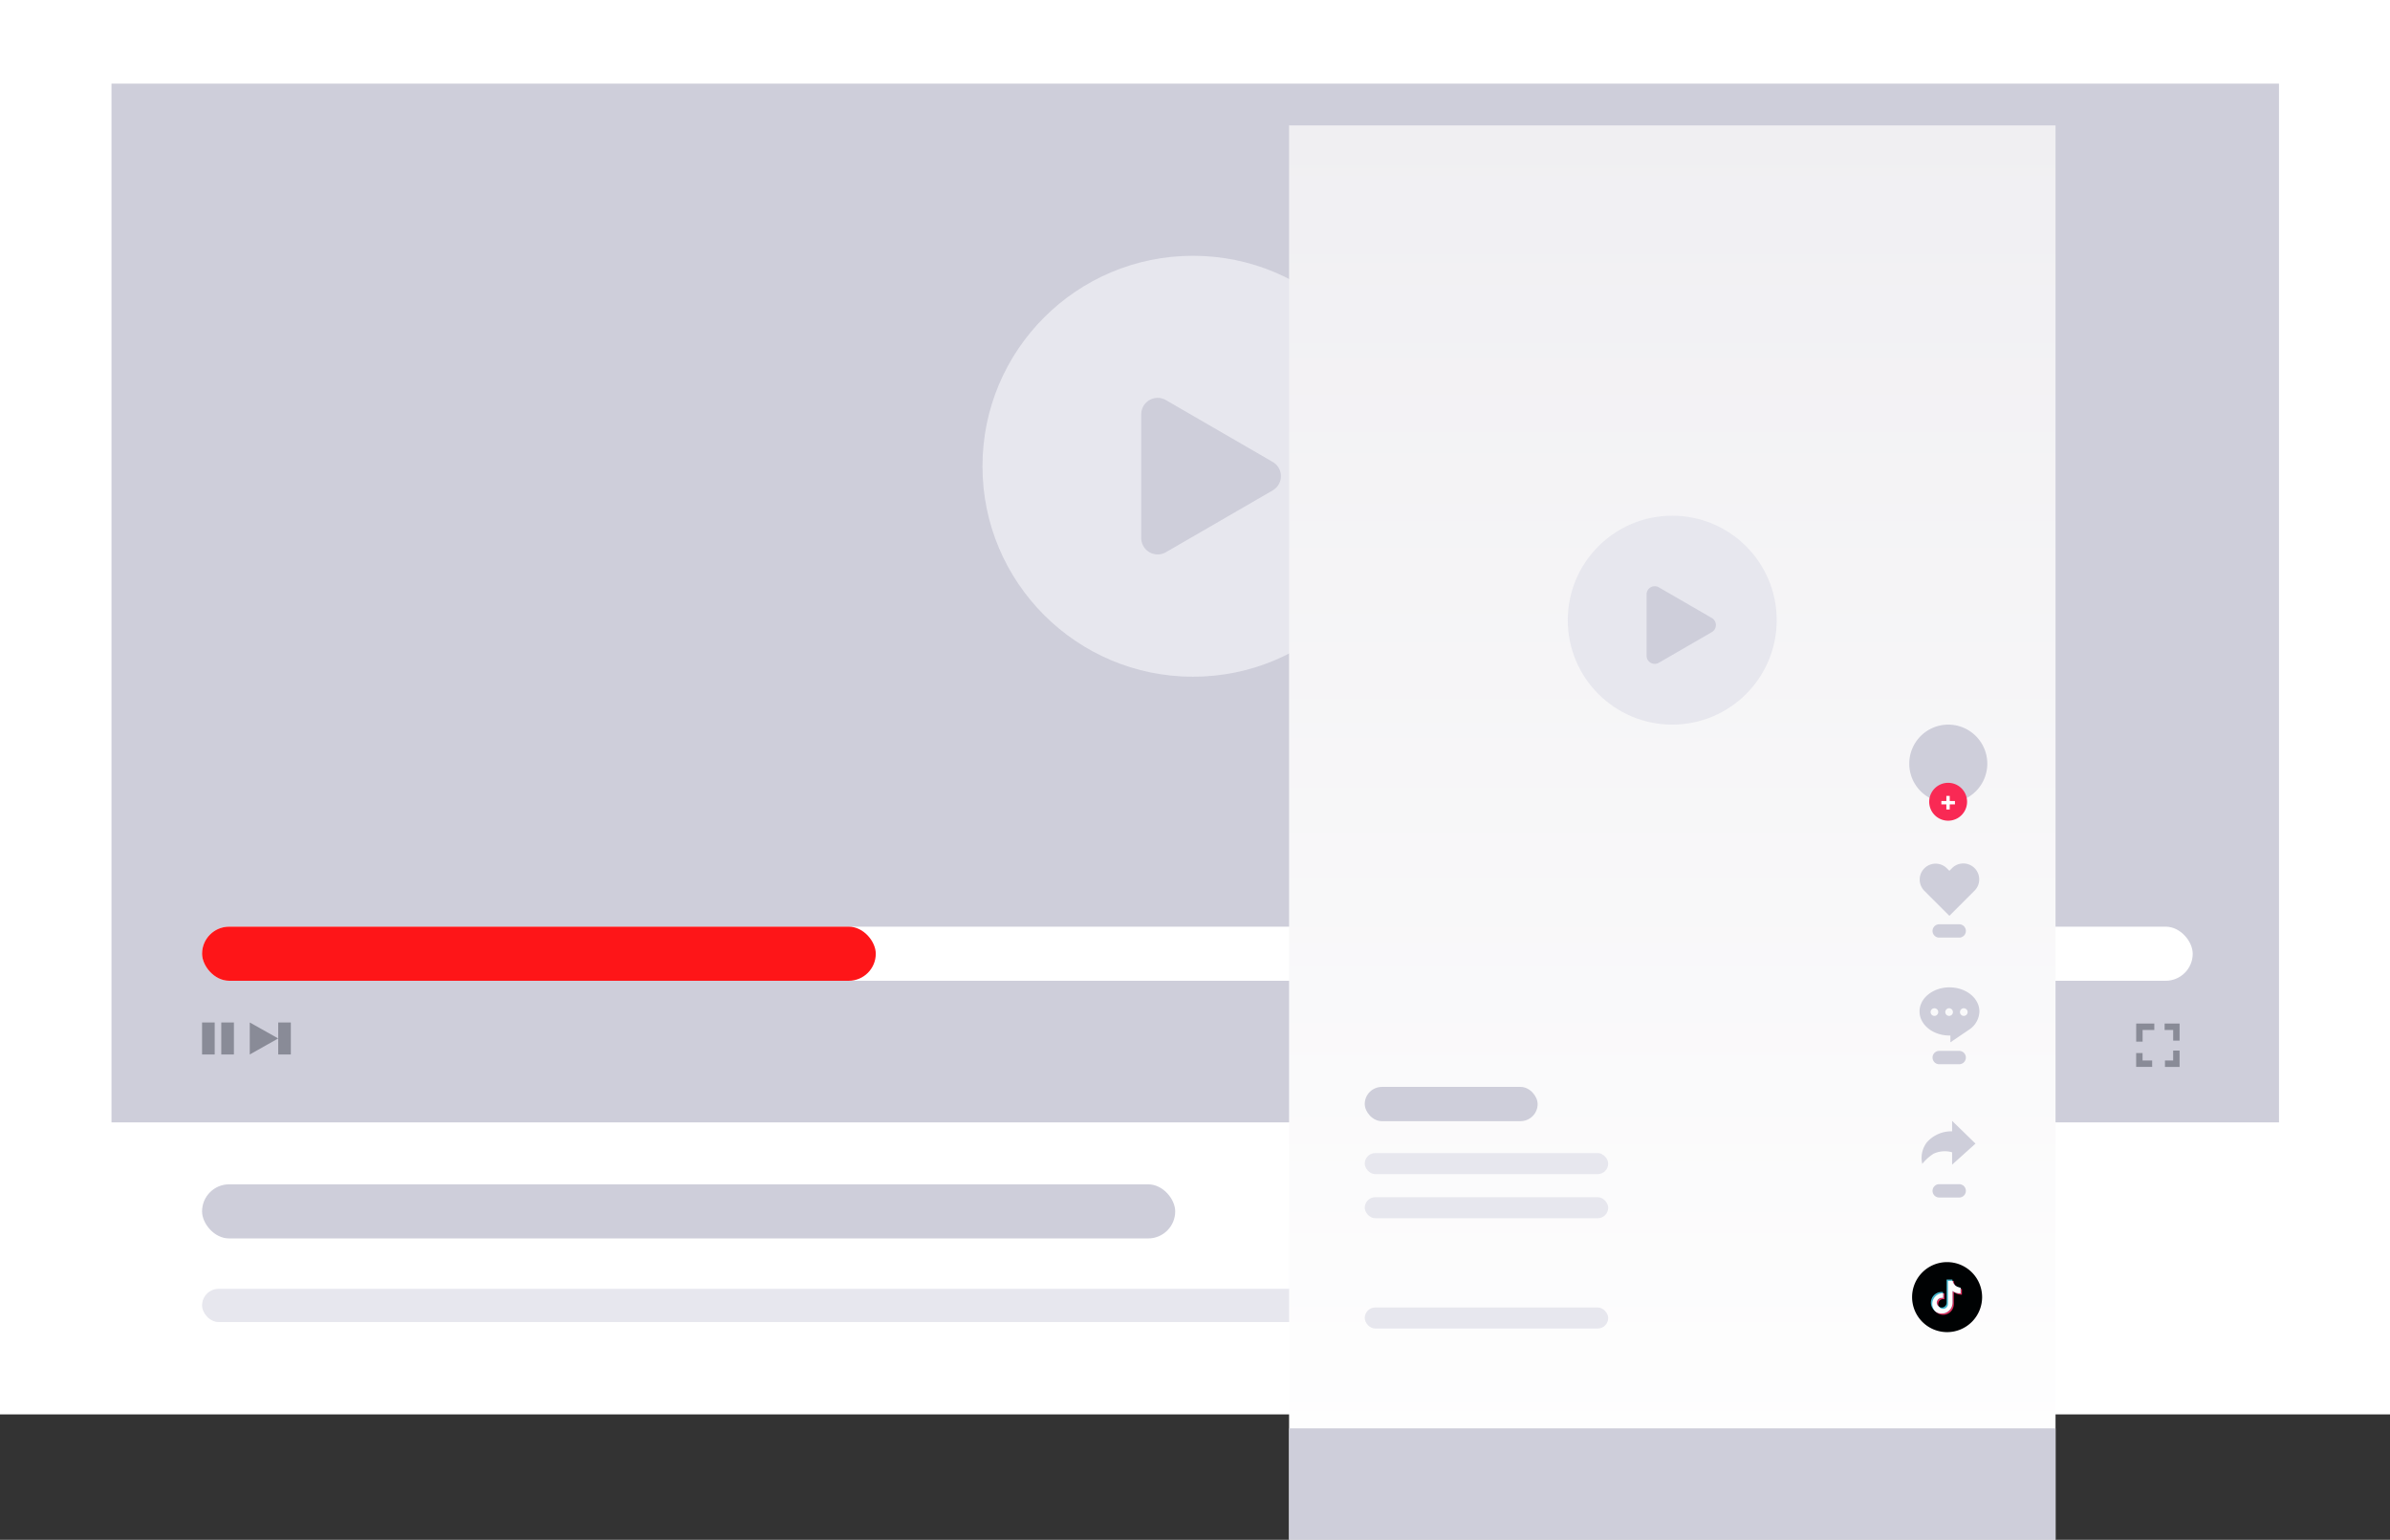 <svg xmlns="http://www.w3.org/2000/svg" xmlns:xlink="http://www.w3.org/1999/xlink" width="343" height="221" viewBox="0 0 343 221">
  <rect x="0" y="0" width="343" height="221" fill="#333333" stroke="none"/>
  <defs>
    <linearGradient id="linear-gradient" x1="0.5" x2="0.5" y2="1" gradientUnits="objectBoundingBox">
      <stop offset="0" stop-color="#f0eff2"/>
      <stop offset="1" stop-color="#fff"/>
    </linearGradient>
  </defs>
  <g id="组_15106" data-name="组 15106" transform="translate(-789 -1137)">
    <g id="组_15101" data-name="组 15101" transform="translate(8424 13261)">
      <rect id="矩形_2012" data-name="矩形 2012" width="343" height="203" transform="translate(-7635 -12124)" fill="#fff"/>
      <rect id="矩形_32711" data-name="矩形 32711" width="139.66" height="7.766" rx="3.883" transform="translate(-7606 -11954.019)" fill="#ceceda"/>
      <rect id="矩形_32712" data-name="矩形 32712" width="196.66" height="4.766" rx="2.383" transform="translate(-7606 -11939.019)" fill="#e7e7ee"/>
      <rect id="矩形_32708" data-name="矩形 32708" width="311.07" height="149.09" transform="translate(-7619 -12112)" fill="#ceceda"/>
      <circle id="椭圆_3224" data-name="椭圆 3224" cx="30.208" cy="30.208" r="30.208" transform="translate(-7494 -12087.289)" fill="#e7e7ee"/>
      <path id="路径_167816" data-name="路径 167816" d="M9.2,1.176a2.357,2.357,0,0,1,4.08,0l8.876,15.331a2.357,2.357,0,0,1-2.04,3.538H2.361a2.357,2.357,0,0,1-2.04-3.538Z" transform="translate(-7451.169 -12066.898) rotate(90)" fill="#ceceda"/>
      <g id="组_15096" data-name="组 15096">
        <rect id="矩形_32709" data-name="矩形 32709" width="285.687" height="7.766" rx="3.883" transform="translate(-7606 -11991)" fill="#fff"/>
        <rect id="矩形_32710" data-name="矩形 32710" width="96.687" height="7.766" rx="3.883" transform="translate(-7606 -11991)" fill="#fe1518"/>
        <rect id="矩形_32699" data-name="矩形 32699" width="1.813" height="4.593" transform="translate(-7606 -11977.248)" fill="#898b97"/>
        <rect id="矩形_32700" data-name="矩形 32700" width="1.813" height="4.593" transform="translate(-7603.244 -11977.248)" fill="#898b97"/>
        <g id="组_15089" data-name="组 15089" transform="translate(-7595.072 -11977.248)">
          <rect id="矩形_32701" data-name="矩形 32701" width="1.813" height="4.593" transform="translate(0 0)" fill="#898b97"/>
        </g>
        <path id="路径_167803" data-name="路径 167803" d="M66.948,304.98v4.593l4.083-2.3Z" transform="translate(-7666.103 -12282.229)" fill="#898b97"/>
        <g id="组_15091" data-name="组 15091" transform="translate(-7328.426 -11972.859)">
          <path id="路径_167804" data-name="路径 167804" d="M442.248,316.5h-2.3v-1.991h.921v1.07h1.375Z" transform="translate(-439.952 -314.513)" fill="#898b97"/>
        </g>
        <g id="组_15092" data-name="组 15092" transform="translate(-7324.294 -11973.217)">
          <path id="路径_167805" data-name="路径 167805" d="M451.023,316.085h-2.1v-.921H450.1v-1.428h.921Z" transform="translate(-448.927 -313.737)" fill="#898b97"/>
        </g>
        <g id="组_15093" data-name="组 15093" transform="translate(-7324.346 -11977.097)">
          <path id="路径_167806" data-name="路径 167806" d="M450.962,307.762h-.921v-1.531h-1.228v-.921h2.149Z" transform="translate(-448.813 -305.31)" fill="#898b97"/>
        </g>
        <g id="组_15094" data-name="组 15094" transform="translate(-7328.426 -11977.097)">
          <path id="路径_167807" data-name="路径 167807" d="M440.873,307.913h-.921v-2.6h2.6v.921h-1.68Z" transform="translate(-439.952 -305.31)" fill="#898b97"/>
        </g>
      </g>
    </g>
    <g id="组_15100" data-name="组 15100" transform="translate(8424 13518)">
      <rect id="矩形_32721" data-name="矩形 32721" width="110" height="203" transform="translate(-7450 -12363)" fill="url(#linear-gradient)"/>
      <g id="组_15098" data-name="组 15098" transform="translate(576 -328.235)">
        <rect id="矩形_32722" data-name="矩形 32722" width="24.812" height="4.917" rx="2.459" transform="translate(-8015.139 -11896.766)" fill="#ceceda"/>
        <rect id="矩形_32723" data-name="矩形 32723" width="34.939" height="3.018" rx="1.509" transform="translate(-8015.139 -11887.269)" fill="#e7e7ee"/>
        <rect id="矩形_32724" data-name="矩形 32724" width="34.939" height="3.018" rx="1.509" transform="translate(-8015.139 -11880.937)" fill="#e7e7ee"/>
        <rect id="矩形_32725" data-name="矩形 32725" width="34.939" height="3.018" rx="1.509" transform="translate(-8015.139 -11865.108)" fill="#e7e7ee"/>
      </g>
      <g id="组_15099" data-name="组 15099" transform="translate(-0.008 7.216)">
        <circle id="椭圆_3226" data-name="椭圆 3226" cx="14.992" cy="14.992" r="14.992" transform="translate(-7409.992 -12314.2)" fill="#e7e7ee"/>
        <path id="路径_167841" data-name="路径 167841" d="M4.564.584a1.17,1.17,0,0,1,2.025,0l4.4,7.608A1.17,1.17,0,0,1,9.981,9.948H1.172A1.17,1.17,0,0,1,.159,8.192Z" transform="translate(-7388.736 -12304.081) rotate(90)" fill="#ceceda"/>
      </g>
      <g id="组_15097" data-name="组 15097" transform="translate(686 -277.206)">
        <path id="路径_167817" data-name="路径 167817" d="M479.748,746.241c0-1.909-1.923-3.456-4.295-3.456s-4.295,1.547-4.295,3.456,1.923,3.456,4.295,3.456l.134,0v.976l2.643-1.793h0a3.226,3.226,0,0,0,1.519-2.636m-6.455.635a.548.548,0,1,1,.548-.548.548.548,0,0,1-.548.548m2.108,0a.548.548,0,1,1,.548-.548.548.548,0,0,1-.548.548m2.108,0a.548.548,0,1,1,.548-.548.548.548,0,0,1-.548.548" transform="translate(-8516.676 -12704.867)" fill="#ceceda"/>
        <path id="路径_167818" data-name="路径 167818" d="M480.571,862.491l-3.355-3.266v1.5a4.709,4.709,0,0,0-3.613,1.566,3.7,3.7,0,0,0-.671,3.109,6.926,6.926,0,0,1,1.61-1.454,3.817,3.817,0,0,1,2.673-.209v1.775Z" transform="translate(-8518.058 -12802.148)" fill="#ceceda"/>
        <path id="路径_167820" data-name="路径 167820" d="M486.078,998.836a5.024,5.024,0,1,1-5.024-5.024,5.024,5.024,0,0,1,5.024,5.024" transform="translate(-8522.616 -12916.461)" fill="#000203"/>
        <path id="路径_167821" data-name="路径 167821" d="M484.5,998.815h.823a1.228,1.228,0,0,0,1.173,1.171v.808a1.926,1.926,0,0,1-1.147-.351c-.005.058-.012.1-.012.142,0,.514,0,1.028,0,1.542a1.542,1.542,0,0,1-1.526,1.559,1.581,1.581,0,0,1-1.554-1.351,1.542,1.542,0,0,1,1.572-1.736c.05,0,.1.013.158.02v.819c-.044,0-.088,0-.131,0a.7.7,0,1,0,.643.691c.005-1.028,0-2.056,0-3.084v-.23" transform="translate(-8525.934 -12918.771)" fill="#de305f"/>
        <path id="路径_167822" data-name="路径 167822" d="M483.289,997.655h.823a1.228,1.228,0,0,0,1.173,1.17v.808a1.927,1.927,0,0,1-1.147-.351c-.005.058-.012.1-.012.142,0,.514,0,1.028,0,1.542a1.542,1.542,0,0,1-1.526,1.559,1.581,1.581,0,0,1-1.554-1.351,1.542,1.542,0,0,1,1.572-1.736c.05,0,.1.013.158.02v.819c-.044,0-.088,0-.131,0a.7.7,0,1,0,.643.691c.005-1.028,0-2.056,0-3.084v-.23" transform="translate(-8524.922 -12917.802)" fill="#45b6cd"/>
        <path id="路径_167823" data-name="路径 167823" d="M485.6,999.532a1.164,1.164,0,0,1-.44-.717H484.5v.231c0,1.028,0,2.056,0,3.084a.7.7,0,0,1-.753.7.686.686,0,0,1-.532-.3.7.7,0,0,1,.442-1.29c.043,0,.087,0,.131,0v-.649a1.542,1.542,0,0,0-1.531,1.737,1.609,1.609,0,0,0,.393.827,1.4,1.4,0,0,0,.962.333,1.542,1.542,0,0,0,1.526-1.559c0-.514,0-1.028,0-1.542,0-.042.007-.084.012-.142a1.925,1.925,0,0,0,1.147.351v-.808a1.513,1.513,0,0,1-.7-.263" transform="translate(-8525.935 -12918.771)" fill="#fff"/>
        <path id="路径_167831" data-name="路径 167831" d="M475.559,642.223l-3.588-3.588a2.284,2.284,0,0,1,3.231-3.231l.357.357.385-.385a2.284,2.284,0,0,1,3.231,3.23Z" transform="translate(-8516.796 -12614.572)" fill="#ceceda"/>
        <path id="路径_167832" data-name="路径 167832" d="M474.411,519.182a5.6,5.6,0,1,1-5.6-5.6,5.6,5.6,0,0,1,5.6,5.6" transform="translate(-8510.205 -12513.373)" fill="#ceceda"/>
        <path id="路径_167833" data-name="路径 167833" d="M486.178,567.073a2.718,2.718,0,1,1-2.718-2.718,2.718,2.718,0,0,1,2.718,2.718" transform="translate(-8524.874 -12555.795)" fill="#f92954"/>
        <path id="路径_167837" data-name="路径 167837" d="M.717,1.946V1.212H0V.734H.717V0H1.2V.734h.75v.478H1.2v.734Z" transform="translate(-8042.386 -11989.561)" fill="#fff"/>
        <path id="路径_167838" data-name="路径 167838" d="M.956,0H3.826a.956.956,0,1,1,0,1.913H.956A.956.956,0,1,1,.956,0Z" transform="translate(-8043.652 -11971.137)" fill="#ceceda"/>
        <path id="路径_167840" data-name="路径 167840" d="M.956,0H3.826a.956.956,0,1,1,0,1.913H.956A.956.956,0,1,1,.956,0Z" transform="translate(-8043.652 -11933.834)" fill="#ceceda"/>
        <path id="路径_167839" data-name="路径 167839" d="M.956,0H3.826a.956.956,0,1,1,0,1.913H.956A.956.956,0,1,1,.956,0Z" transform="translate(-8043.652 -11952.964)" fill="#ceceda"/>
      </g>
      <rect id="矩形_32726" data-name="矩形 32726" width="110" height="16" transform="translate(-7450 -12176)" fill="#ceceda"/>
    </g>
  </g>
</svg>
